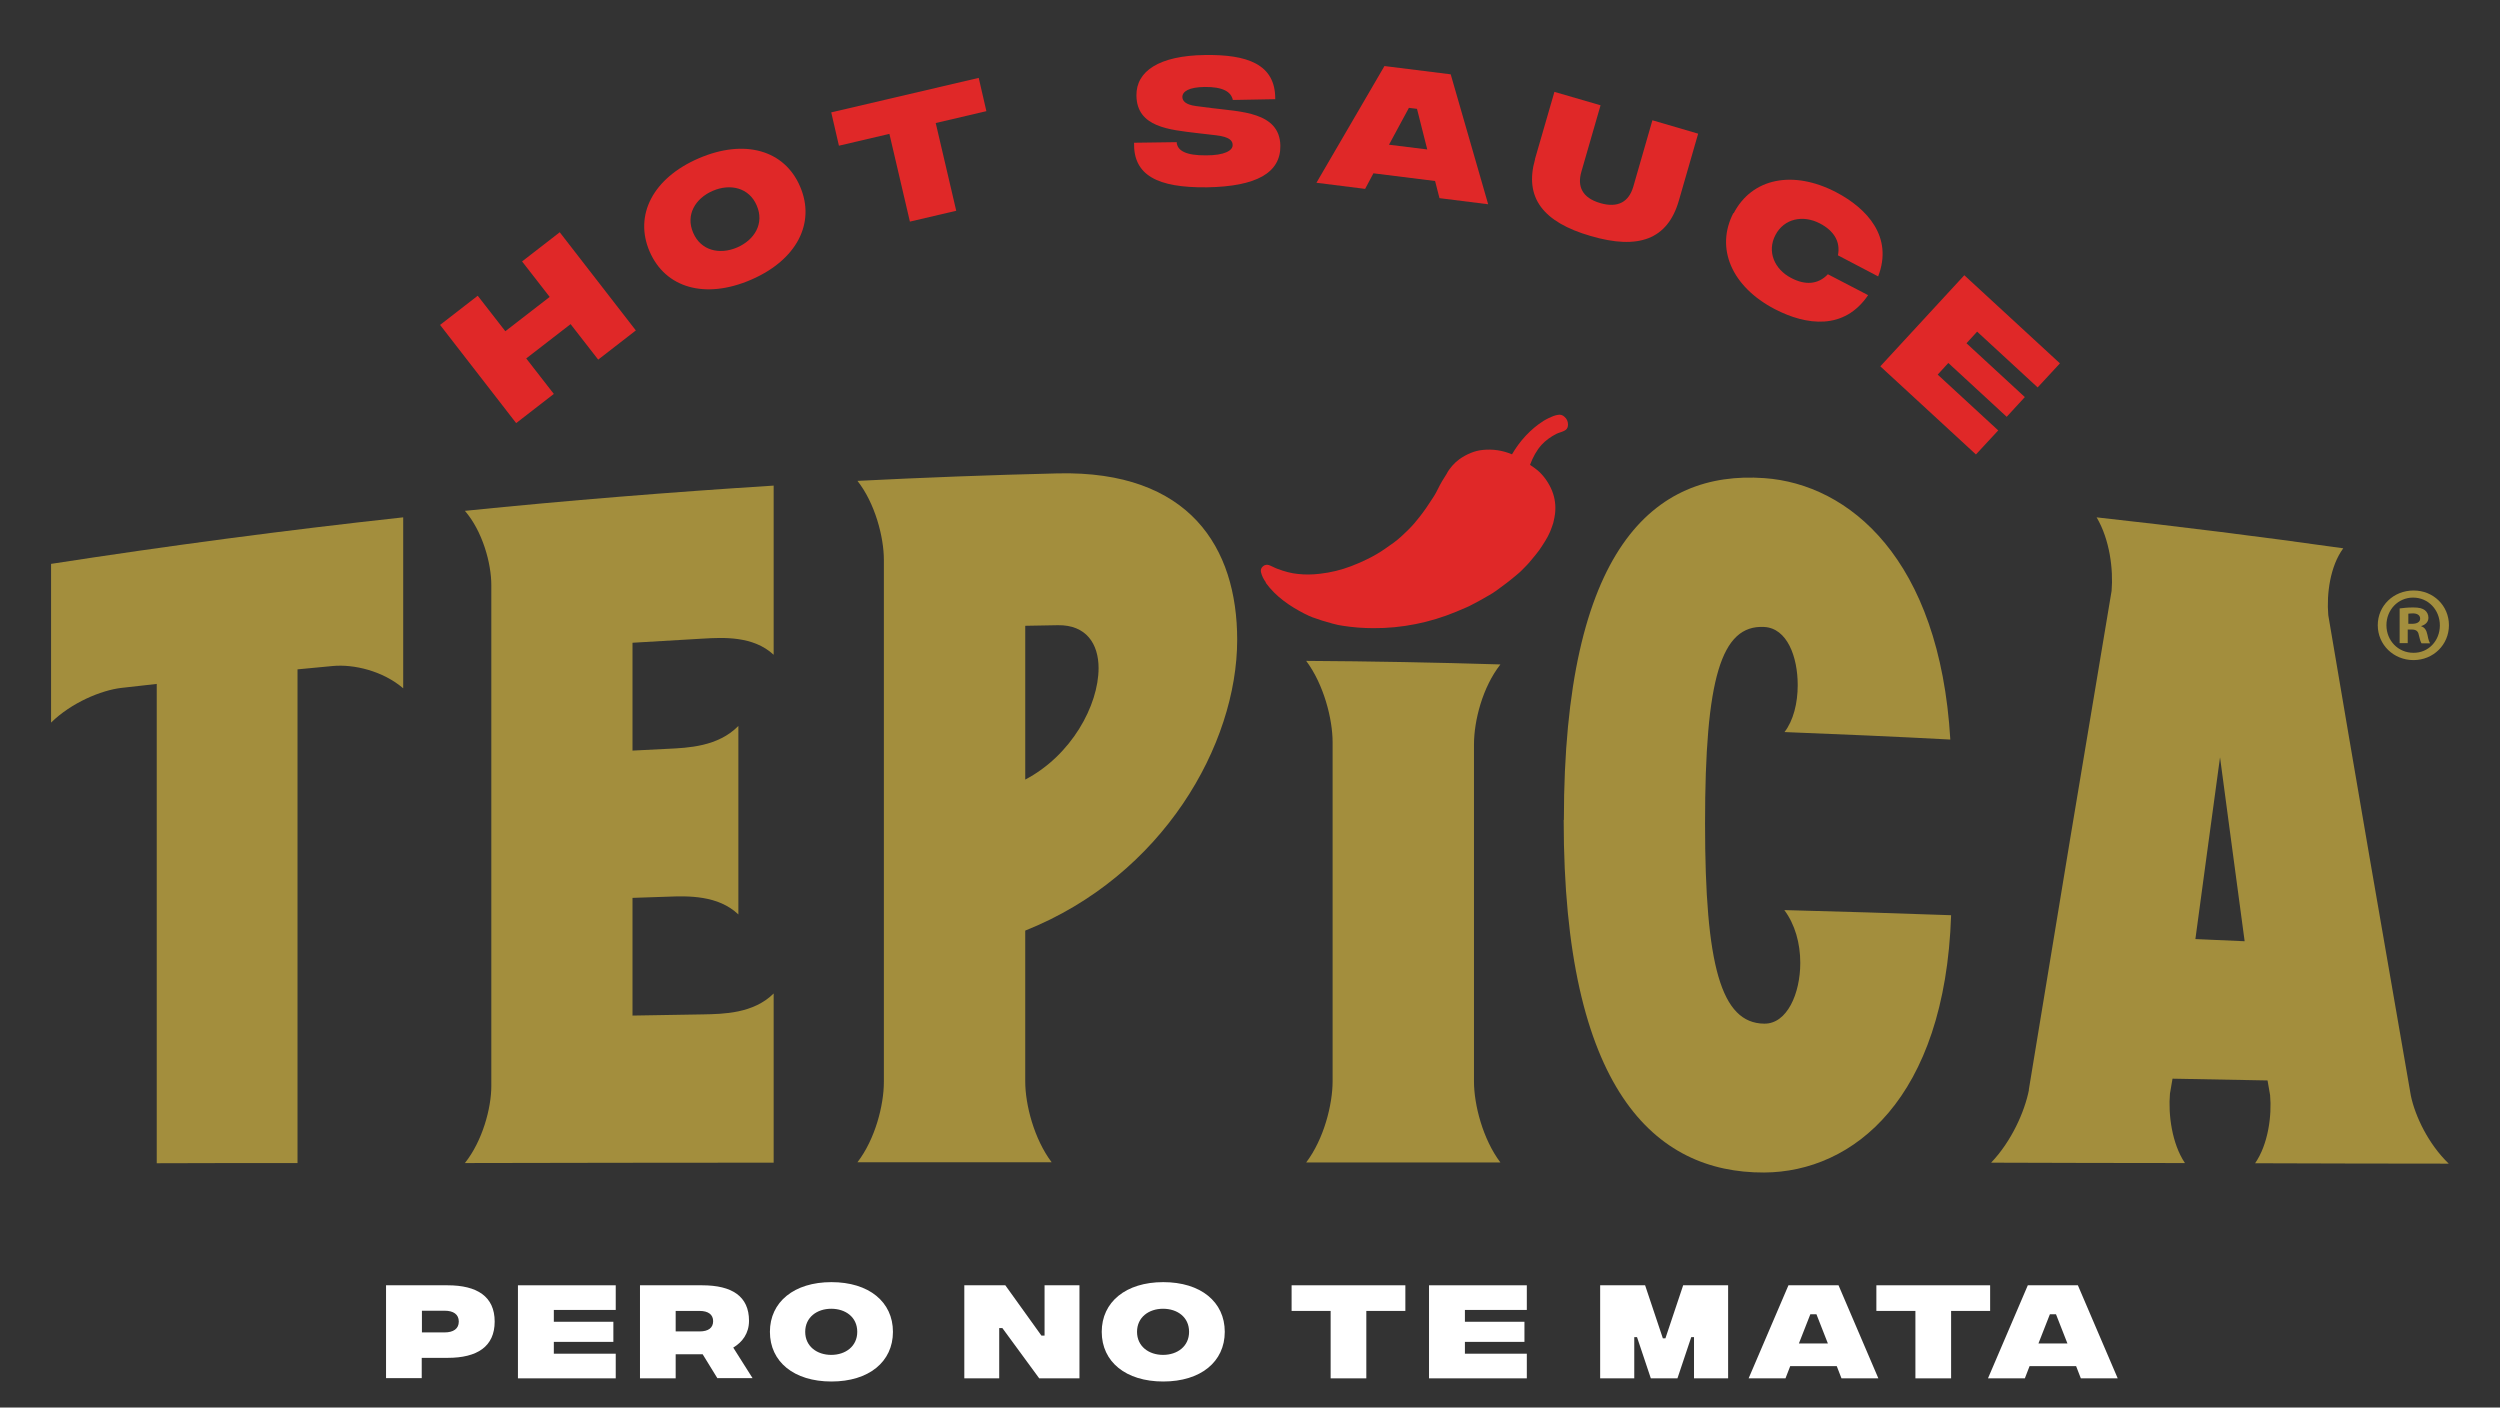 <svg viewBox="0 0 126.8 71.39" xmlns="http://www.w3.org/2000/svg" data-name="Layer 1" id="Layer_1">
  <rect x="0" y="0" width="126.8" height="71.39" fill="#333333" stroke="none"/>
  <defs>
    <style>
      .cls-1 {
        fill: #fff;
      }

      .cls-2 {
        fill: #a38e3d;
      }

      .cls-3 {
        fill: #e02828;
      }
    </style>
  </defs>
  <g>
    <path d="M19.58,65.19h3.12c1.5,0,2.39.57,2.39,1.84s-.89,1.84-2.38,1.84h-1.32v1.03h-1.81v-4.72ZM22.55,67.58c.44,0,.72-.18.72-.55s-.28-.55-.71-.55h-1.16v1.1h1.15Z" class="cls-1"></path>
    <path d="M26.27,65.19h4.96v1.25h-3.14v.6h3.02v1.02h-3.02v.6h3.14v1.25h-4.96v-4.72Z" class="cls-1"></path>
    <path d="M36.39,69.91l-.75-1.22h-1.37v1.22h-1.81v-4.72h3.15c1.52,0,2.38.56,2.38,1.8,0,.63-.33,1.08-.8,1.36l.98,1.55h-1.78ZM34.27,67.53h1.21c.46,0,.69-.19.69-.52s-.24-.52-.69-.52h-1.21v1.04Z" class="cls-1"></path>
    <path d="M39.05,67.55c0-1.51,1.22-2.52,3.12-2.52s3.12,1,3.12,2.52-1.22,2.52-3.12,2.52-3.12-1-3.12-2.52ZM43.48,67.55c0-.75-.6-1.17-1.32-1.17s-1.32.43-1.32,1.17.6,1.17,1.32,1.17,1.32-.43,1.32-1.17Z" class="cls-1"></path>
    <path d="M48.91,65.19h2.08l1.83,2.55h.16v-2.55h1.77v4.72h-2.04l-1.87-2.55h-.16v2.55h-1.77v-4.72Z" class="cls-1"></path>
    <path d="M55.88,67.55c0-1.51,1.22-2.52,3.12-2.52s3.12,1,3.12,2.52-1.22,2.52-3.12,2.52-3.12-1-3.12-2.52ZM60.31,67.55c0-.75-.6-1.17-1.32-1.17s-1.32.43-1.32,1.17.6,1.17,1.32,1.17,1.32-.43,1.32-1.17Z" class="cls-1"></path>
    <path d="M71.28,66.49h-1.98v3.42h-1.81v-3.42h-1.98v-1.3h5.77v1.3Z" class="cls-1"></path>
    <path d="M72.48,65.19h4.96v1.25h-3.14v.6h3.02v1.02h-3.02v.6h3.14v1.25h-4.96v-4.72Z" class="cls-1"></path>
    <path d="M81.16,65.19h2.28l.9,2.69h.13l.9-2.69h2.28v4.72h-1.73v-2.09h-.14l-.7,2.09h-1.35l-.7-2.09h-.14v2.09h-1.73v-4.72Z" class="cls-1"></path>
    <path d="M93.16,69.29h-2.36l-.24.62h-1.87l2.02-4.72h2.54l2.02,4.72h-1.87l-.24-.62ZM92.71,68.14l-.58-1.48h-.31l-.58,1.48h1.47Z" class="cls-1"></path>
    <path d="M100.94,66.49h-1.98v3.42h-1.81v-3.42h-1.98v-1.3h5.77v1.3Z" class="cls-1"></path>
    <path d="M105.3,69.29h-2.36l-.24.62h-1.87l2.02-4.72h2.54l2.02,4.72h-1.87l-.24-.62ZM104.86,68.14l-.58-1.48h-.31l-.58,1.48h1.47Z" class="cls-1"></path>
  </g>
  <g>
    <path d="M28.39,11.78l3.86,4.98-1.91,1.48-1.4-1.8-2.25,1.74,1.4,1.8-1.91,1.48-3.86-4.98,1.91-1.48,1.4,1.8,2.25-1.74-1.4-1.8,1.91-1.48Z" class="cls-3"></path>
    <path d="M32.95,12.76c-.8-1.85.17-3.73,2.49-4.73,2.32-1,4.35-.42,5.14,1.43.8,1.85-.17,3.73-2.49,4.73s-4.34.42-5.14-1.43ZM38.38,10.42c-.39-.91-1.35-1.12-2.23-.74s-1.39,1.22-.99,2.13c.39.91,1.35,1.12,2.23.74s1.39-1.22.99-2.13Z" class="cls-3"></path>
    <path d="M50.02,5.64l-2.56.6,1.04,4.45-2.35.55-1.04-4.45-2.56.6-.39-1.69,7.48-1.75.39,1.69Z" class="cls-3"></path>
    <path d="M57.51,7.24l2.17-.03c.03.43.46.68,1.5.67.92,0,1.35-.24,1.34-.53,0-.2-.14-.41-.85-.49l-.95-.11c-1.39-.17-3.06-.29-3.08-1.9-.02-1.24,1.15-2.03,3.48-2.06,2.1-.03,3.58.44,3.56,2.24l-2.15.04c-.09-.42-.51-.67-1.43-.66-.8.01-1.13.23-1.13.51,0,.18.14.39.7.46l.78.1c1.46.19,3.46.19,3.49,1.91.02,1.37-1.21,2.07-3.72,2.11-2.53.03-3.74-.62-3.7-2.26Z" class="cls-3"></path>
    <path d="M72.78,9.18l-3.12-.39-.42.79-2.47-.31,3.45-5.92,3.36.42,1.9,6.59-2.47-.31-.22-.86ZM72.39,7.58l-.52-2.06-.41-.05-1.01,1.87,1.94.24Z" class="cls-3"></path>
    <path d="M77.85,8.08l.99-3.42,2.34.68-.97,3.36c-.22.75.03,1.33.95,1.6.92.27,1.46-.08,1.68-.83l.97-3.37,2.32.68-.98,3.4c-.57,1.97-2.05,2.5-4.47,1.79-2.42-.7-3.38-1.95-2.82-3.9Z" class="cls-3"></path>
    <path d="M87.93,10.82c.93-1.79,3.01-2.21,5.2-1.07,1.58.83,2.9,2.27,2.13,4.27l-2.04-1.07c.14-.7-.21-1.25-.92-1.62-.85-.44-1.81-.25-2.25.59-.44.84-.05,1.74.8,2.18.7.37,1.36.34,1.86-.19l2.04,1.06c-1.21,1.79-3.13,1.54-4.73.71-2.19-1.14-3.03-3.09-2.1-4.88Z" class="cls-3"></path>
    <path d="M99.63,13.96l4.85,4.47-1.13,1.22-3.07-2.83-.54.59,2.96,2.73-.92,1-2.96-2.73-.54.59,3.07,2.83-1.13,1.22-4.85-4.47,4.26-4.62Z" class="cls-3"></path>
  </g>
  <g>
    <g>
      <g>
        <path d="M7.94,34.69c-.59.07-1.19.13-1.78.2-1.03.12-2.54.75-3.57,1.76,0-2.68,0-5.37,0-8.05,5.95-.92,11.9-1.71,17.86-2.36,0,2.89,0,5.78,0,8.67-1.03-.88-2.5-1.23-3.57-1.13-.6.06-1.19.11-1.79.17v25.04c-2.38,0-4.76,0-7.14.01,0-8.11,0-16.21,0-24.32Z" class="cls-2"></path>
        <path d="M24.92,55.07c0-8.46,0-16.93,0-25.39,0-1.12-.45-2.74-1.34-3.77,5.22-.53,10.44-.95,15.66-1.28v8.58c-1.03-.96-2.55-.88-3.58-.82-1.19.07-2.39.14-3.58.21,0,1.82,0,3.65,0,5.47.6-.03,1.19-.06,1.79-.09,1.03-.05,2.55-.11,3.58-1.16,0,3.19,0,6.37,0,9.56-1.03-.98-2.55-.94-3.58-.9-.6.02-1.19.04-1.79.06,0,1.99,0,3.98,0,5.97,1.19-.02,2.39-.04,3.58-.06,1.03-.02,2.55-.04,3.58-1.06v8.58c-5.22,0-10.44.01-15.66.02.89-1.12,1.34-2.78,1.34-3.91Z" class="cls-2"></path>
        <path d="M44.83,54.88v-26.48c0-1.17-.45-2.88-1.34-4.01,3.39-.17,6.78-.3,10.17-.38,6.67-.15,9.09,3.76,9.09,8.44,0,5.31-3.76,11.96-10.75,14.75,0,2.55,0,5.1,0,7.65,0,1.18.45,2.92,1.34,4.1-3.28,0-6.57,0-9.85,0,.9-1.17,1.34-2.9,1.34-4.07ZM55.72,33.89c0-1.24-.63-2.2-2.06-2.18-.55.01-1.11.02-1.66.03,0,2.6,0,5.2,0,7.8,2.33-1.22,3.72-3.75,3.72-5.66Z" class="cls-2"></path>
        <path d="M67.59,54.83c0-8.93,0-8.25,0-17.18,0-1.19-.45-2.94-1.34-4.13,3.28.02,6.57.08,9.85.18-.9,1.15-1.34,2.84-1.34,4.07,0,8.9,0,8.18,0,17.08,0,1.18.45,2.93,1.34,4.11-3.28,0-6.57,0-9.85,0,.9-1.19,1.34-2.94,1.34-4.12Z" class="cls-2"></path>
        <path d="M79.32,41.58c0-13.76,4.57-17.73,10.16-17.33,4.3.3,8.9,4.09,9.44,13.26-2.8-.15-5.61-.27-8.41-.38.45-.58.67-1.47.67-2.38,0-1.45-.54-2.89-1.7-2.95-2.19-.12-3,2.63-3,9.97,0,7.19.81,10.13,3,10.15,1.16.02,1.83-1.53,1.83-3.08,0-1-.27-1.96-.81-2.68,2.82.07,5.64.16,8.46.26-.31,9.31-4.97,13.03-9.49,13.05-5.55.02-10.16-4.22-10.16-17.88Z" class="cls-2"></path>
        <path d="M102.9,55.28c1.4-8.55,2.8-16.99,4.2-25.31.09-1.09-.09-2.6-.76-3.73,4.17.46,8.34.98,12.51,1.57-.67.91-.85,2.32-.76,3.39,1.4,8.28,2.8,16.41,4.19,24.38.22,1.04.89,2.45,1.92,3.44-3.27,0-6.54-.01-9.82-.02.67-.98.85-2.42.76-3.45-.04-.25-.09-.5-.13-.75-1.61-.03-3.22-.06-4.82-.09-.04.25-.09.51-.13.76-.09,1.04.09,2.52.76,3.52-3.28,0-6.55-.01-9.83-.02,1.03-1.08,1.7-2.58,1.92-3.7ZM113.85,47.75c-.42-3.1-.83-6.21-1.25-9.34-.42,3.06-.83,6.13-1.25,9.22.83.04,1.67.07,2.5.11Z" class="cls-2"></path>
      </g>
      <path d="M64.2,29.56c.51.7,1.21,1.18,1.97,1.57.14.07.27.13.4.18.3.11.64.22,1.02.32.18.05.36.09.52.11.5.08,1.02.12,1.55.12,1.43.01,2.87-.28,4.19-.83.4-.17.65-.27.75-.33.3-.15.6-.32.91-.5.14-.08.27-.16.38-.24.36-.26.72-.53,1.08-.84.09-.07.16-.14.22-.2.17-.17.35-.35.49-.53.14-.17.27-.32.4-.5.2-.3.4-.59.54-.92.06-.14.11-.29.16-.44.05-.21.08-.36.09-.46.05-.41,0-.8-.15-1.18-.16-.39-.42-.77-.74-1.04-.12-.1-.24-.18-.36-.26-.01,0-.02-.02-.01-.03.14-.37.32-.71.58-1,.2-.22.47-.41.74-.55.12-.06.26-.09.39-.15.14-.06.21-.17.21-.32,0-.17-.06-.3-.19-.41-.09-.08-.2-.11-.31-.09-.17.02-.34.1-.49.17-.08.04-.16.08-.24.13-.67.42-1.22,1.03-1.61,1.7,0,0,0,0-.01,0-.48-.2-.97-.27-1.47-.22-.43.04-.83.22-1.19.47-.25.18-.51.47-.65.75-.07.12-.15.25-.23.37-.05.08-.14.25-.28.53-.05.09-.1.19-.17.29-.23.36-.46.7-.7,1-.09.11-.18.22-.27.33-.21.24-.42.44-.66.66-.25.23-.53.42-.82.62-.53.37-1.12.65-1.72.88-.5.19-1.03.32-1.57.38-.4.05-.78.05-1.13.01-.32-.03-.66-.12-1.03-.26-.12-.04-.25-.12-.38-.17-.17-.07-.31-.03-.42.12-.04.07-.05.15-.03.23.04.18.13.35.24.5ZM76.2,24.99s0,0,0,0c0,0,0,0,0,0,0,0,0,0,.01,0Z" class="cls-3"></path>
    </g>
    <path d="M122.39,30.31c.78,0,1.36.63,1.36,1.41s-.58,1.4-1.34,1.39c-.78,0-1.37-.62-1.37-1.4s.59-1.4,1.35-1.4M122.42,29.95c-1.02,0-1.82.77-1.82,1.76s.8,1.77,1.81,1.77,1.8-.78,1.8-1.77-.79-1.76-1.79-1.76M122.14,31.13s.12-.02.23-.02c.26,0,.38.11.38.27,0,.18-.18.26-.41.26h-.19v-.5ZM122.13,31.93h.19c.23,0,.33.09.36.27.05.21.09.36.14.43h.43c-.03-.06-.08-.16-.13-.43-.05-.24-.14-.38-.31-.43v-.02c.2-.06.36-.2.36-.42,0-.17-.08-.3-.18-.38-.12-.09-.27-.14-.6-.14-.29,0-.51.03-.68.05v1.76h.41v-.7Z" class="cls-2"></path>
  </g>
</svg>